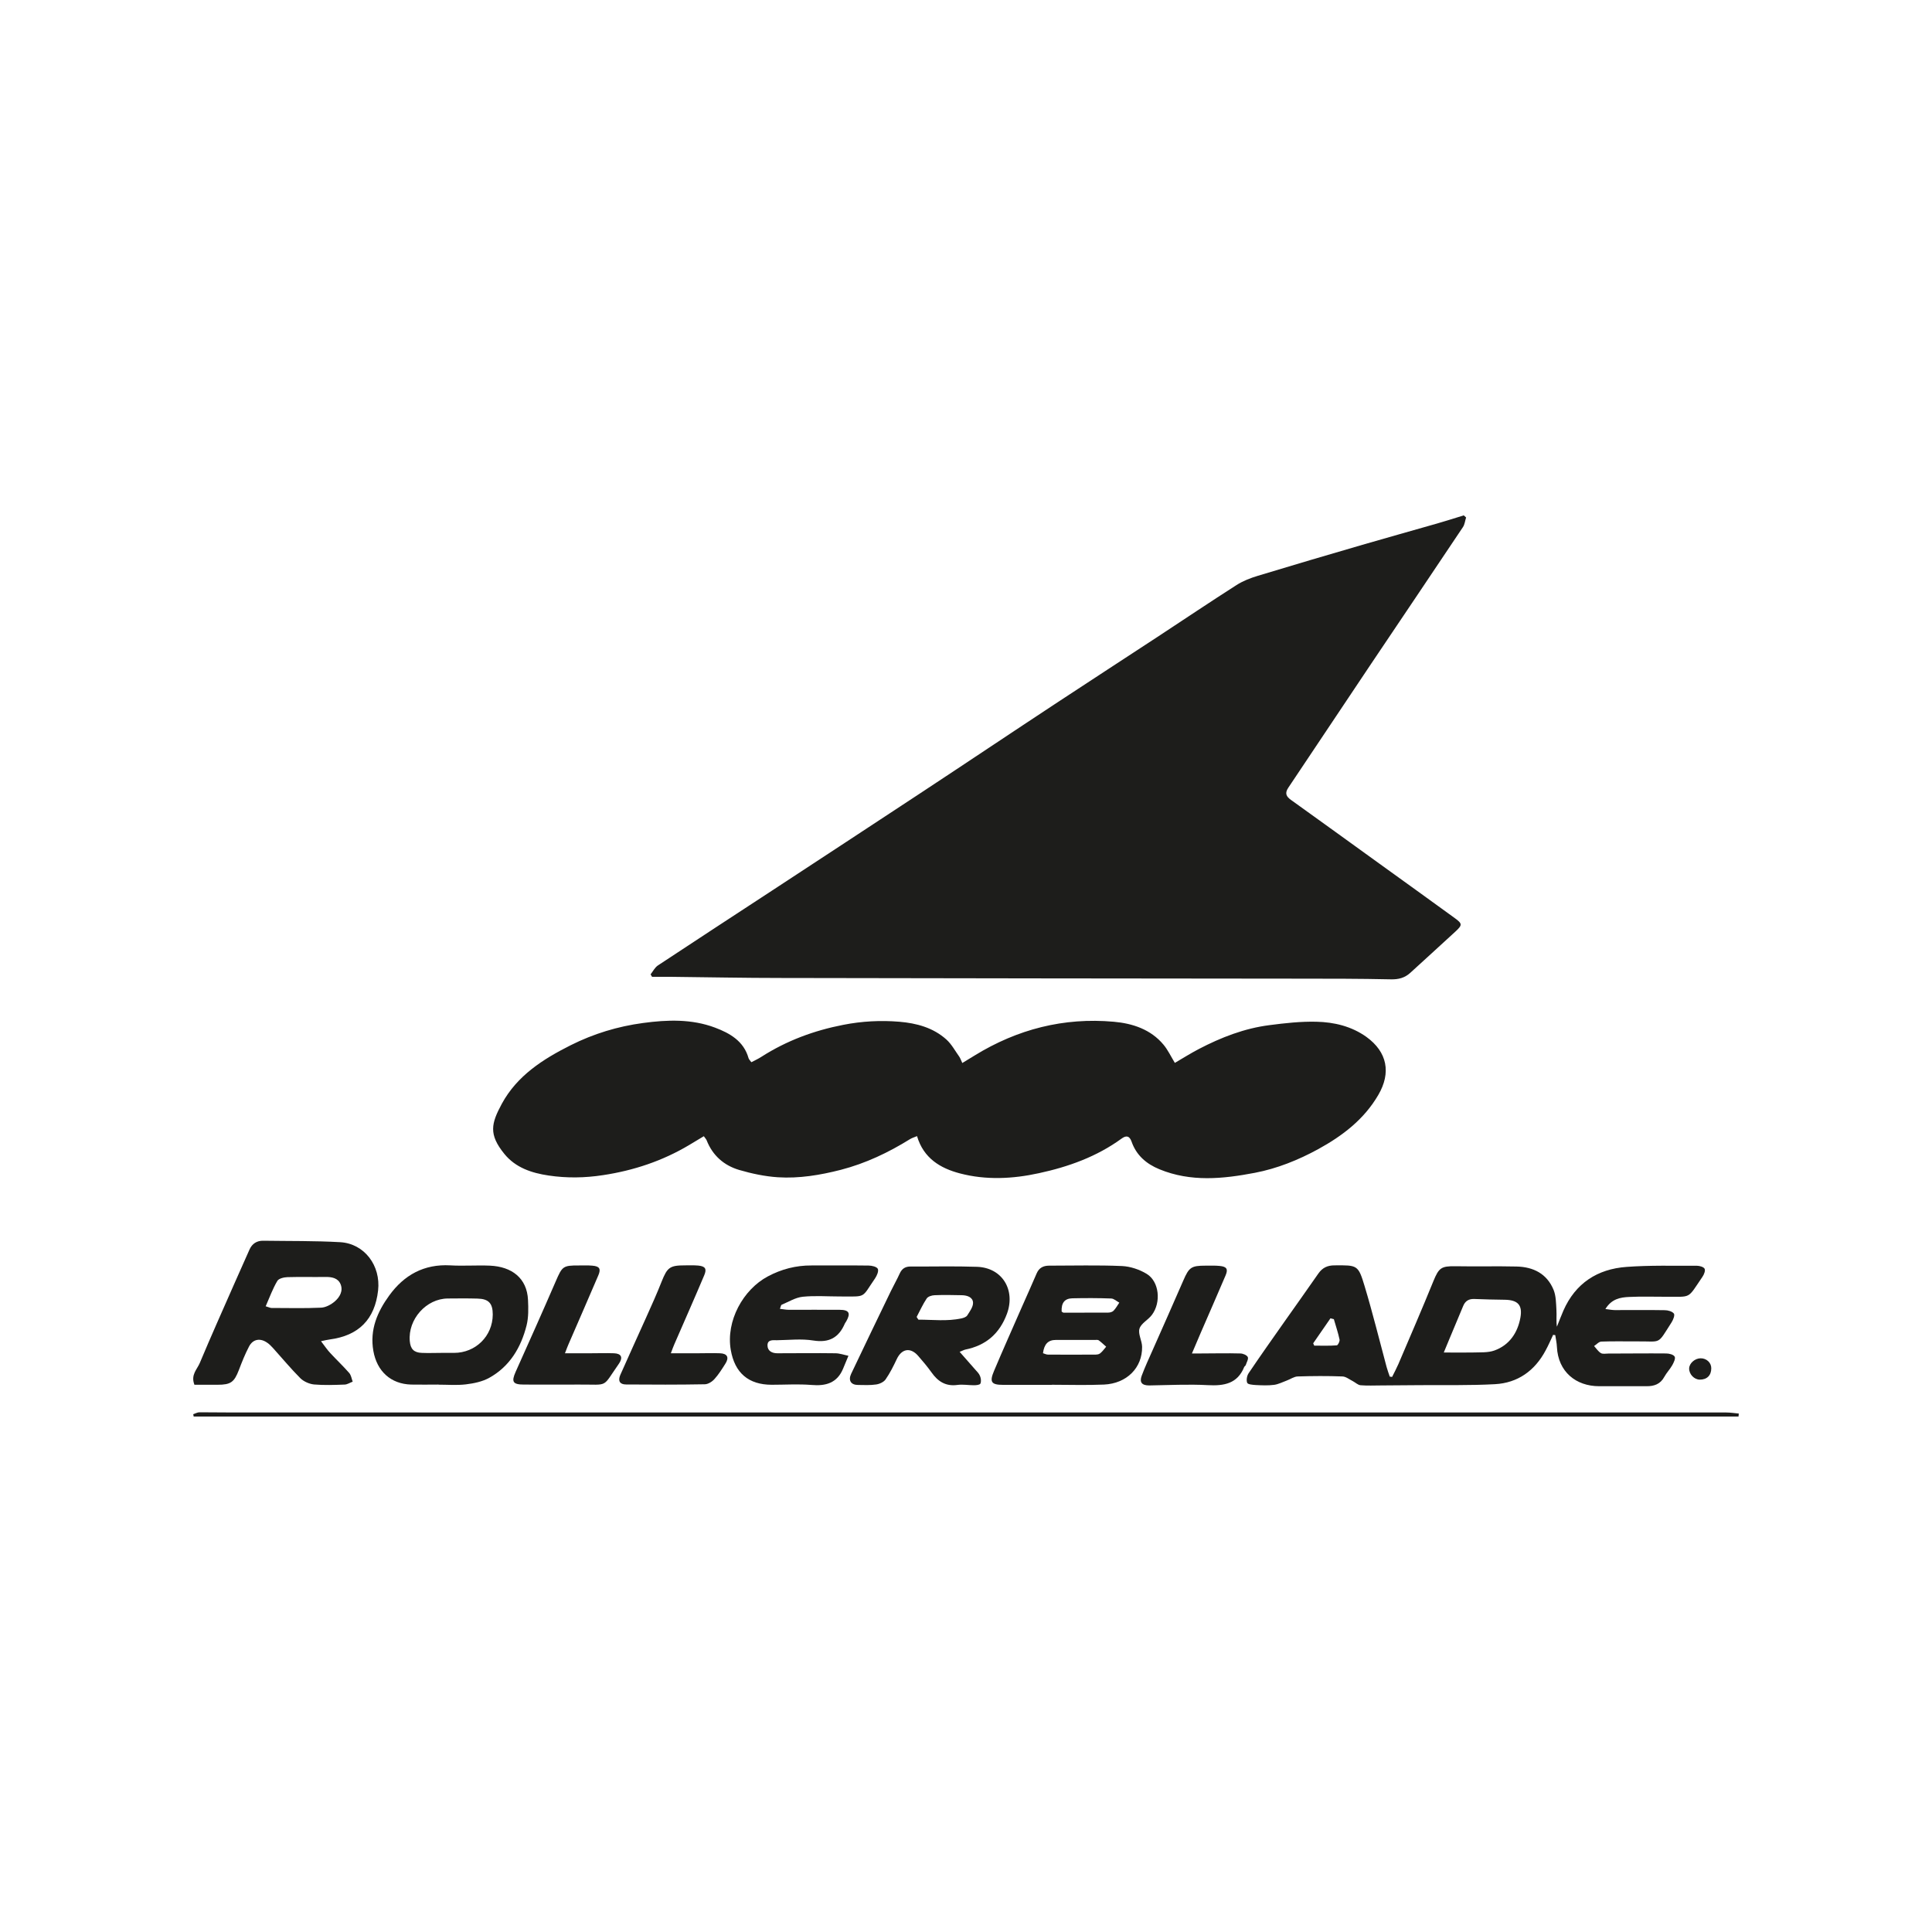 <?xml version="1.0" encoding="UTF-8"?><svg id="Ebene_1" xmlns="http://www.w3.org/2000/svg" viewBox="0 0 200 200"><path d="M67.34,100.88c.25-.32.44-.72.77-.94,3.9-2.58,7.83-5.14,11.74-7.7,5.11-3.35,10.22-6.7,15.32-10.06,4.77-3.14,9.51-6.32,14.28-9.46,3.46-2.28,6.93-4.53,10.39-6.8,2.72-1.79,5.42-3.6,8.17-5.36.66-.42,1.43-.72,2.19-.95,3.6-1.09,7.21-2.16,10.83-3.21,2.58-.75,5.17-1.47,7.75-2.21.92-.26,1.83-.56,2.75-.84.08.07.16.14.24.22-.11.34-.14.72-.33,1-3.16,4.73-6.34,9.44-9.51,14.16-2.86,4.27-5.71,8.55-8.57,12.82-.38.57-.21.91.3,1.27,3.04,2.18,6.07,4.37,9.1,6.56,2.62,1.89,5.24,3.77,7.85,5.67.78.57.78.71.07,1.37-1.55,1.43-3.12,2.85-4.68,4.28-.58.53-1.22.7-2.03.68-3.2-.07-6.41-.07-9.61-.07-17.82-.02-35.64-.03-53.46-.07-3.83,0-7.66-.08-11.49-.12-.64,0-1.27,0-1.91,0-.05-.08-.1-.16-.15-.25Z" style="fill:#1d1d1b;"/><path d="M99.62,110.04c.47-.29.88-.53,1.28-.78,4.42-2.72,9.23-3.95,14.39-3.49,1.94.17,3.83.78,5.16,2.38.45.54.75,1.19,1.17,1.88.82-.48,1.63-.99,2.47-1.43,2.32-1.21,4.73-2.15,7.34-2.48,1.61-.21,3.24-.39,4.85-.35,1.83.04,3.63.47,5.17,1.57,2.17,1.57,2.57,3.72,1.23,6.01-1.48,2.54-3.71,4.23-6.22,5.61-2.07,1.13-4.26,2.01-6.56,2.45-3.3.63-6.63.97-9.88-.37-1.36-.56-2.39-1.45-2.88-2.86-.22-.63-.58-.65-1.04-.31-2.57,1.87-5.5,2.92-8.56,3.58-2.7.59-5.47.73-8.17.02-2.02-.53-3.76-1.56-4.44-3.86-.29.12-.52.19-.72.31-2.24,1.39-4.59,2.51-7.17,3.18-2.15.55-4.32.91-6.52.77-1.35-.09-2.71-.38-4.01-.76-1.57-.47-2.74-1.49-3.36-3.07-.05-.12-.16-.23-.29-.42-.53.32-1.03.62-1.53.92-2.76,1.64-5.73,2.63-8.9,3.11-1.89.29-3.75.32-5.63.04-1.76-.26-3.43-.81-4.59-2.24-1.65-2.03-1.36-3.15-.26-5.19,1.58-2.91,4.26-4.62,7.13-6.06,2.37-1.19,4.87-1.95,7.49-2.3,2.51-.34,5.03-.43,7.45.48,1.54.58,2.97,1.39,3.47,3.16.04.13.15.23.29.42.36-.19.72-.35,1.04-.56,2.61-1.67,5.44-2.72,8.48-3.31,1.93-.38,3.87-.48,5.8-.32,1.78.15,3.51.61,4.88,1.85.53.48.89,1.16,1.32,1.76.12.18.19.39.32.67Z" style="fill:#1d1d1b;"/><path d="M160.79,138.16c-.26.55-.5,1.11-.79,1.64-1.12,2.1-2.88,3.36-5.24,3.49-2.56.14-5.14.08-7.71.1-1.36.01-2.71.02-4.07.03-.71,0-1.43.04-2.13-.02-.28-.02-.53-.28-.8-.42-.36-.18-.72-.48-1.08-.49-1.54-.06-3.09-.05-4.63,0-.39.01-.76.29-1.15.43-.43.16-.86.38-1.3.44-.62.08-1.25.05-1.88.02-.32-.02-.83-.06-.9-.23-.11-.27-.03-.74.15-1,1.2-1.78,2.44-3.53,3.67-5.28,1.18-1.68,2.38-3.35,3.55-5.04.42-.6.94-.84,1.66-.84,2.38-.02,2.46-.06,3.13,2.17.83,2.76,1.52,5.56,2.27,8.35.09.34.22.67.33,1,.08,0,.16.02.24.03.22-.44.45-.88.65-1.33,1.22-2.86,2.46-5.72,3.63-8.6.56-1.36.8-1.55,2.26-1.53,2.12.04,4.23-.02,6.35.03,1.73.04,3.13.74,3.82,2.4.26.63.26,1.39.3,2.09.04.56-.04,1.14.05,1.74.22-.56.44-1.12.67-1.66,1.25-2.85,3.53-4.31,6.53-4.53,2.42-.18,4.86-.11,7.29-.12.28,0,.7.12.8.31.1.19-.06.6-.22.83-1.61,2.36-1.08,2.05-3.83,2.07-1.26,0-2.52-.04-3.77.02-.91.04-1.81.2-2.45,1.25.42.05.71.11.99.11,1.72,0,3.43-.02,5.15.01.33,0,.77.12.95.35.12.16-.07.64-.24.91-1.53,2.39-.99,1.94-3.57,1.97-1.23.01-2.46-.03-3.69.02-.26,0-.51.3-.76.46.23.25.42.56.7.73.19.12.5.05.76.05,2,0,4-.03,6-.01.31,0,.76.11.88.33.11.19-.1.62-.25.89-.24.42-.59.78-.82,1.2-.41.76-1.06.98-1.86.97-1.63-.01-3.26,0-4.89,0-2.39,0-4.25-1.49-4.37-4.08-.02-.41-.11-.81-.17-1.21-.07,0-.13-.01-.2-.02ZM149.46,140.01c1.11,0,2.04.02,2.97,0,.77-.03,1.59.04,2.28-.21,1.54-.56,2.39-1.82,2.68-3.39.24-1.32-.27-1.84-1.62-1.86-1.05-.02-2.11-.03-3.16-.08-.56-.02-.93.21-1.14.72-.49,1.18-.99,2.36-1.48,3.54-.15.35-.29.71-.53,1.28ZM138.08,136.56c-.12-.03-.23-.06-.35-.09-.6.86-1.19,1.73-1.79,2.59.04.08.07.16.11.24.78,0,1.56.03,2.33-.03.12,0,.33-.42.29-.6-.15-.71-.39-1.41-.59-2.11Z" style="fill:#1d1d1b;"/><path d="M20.12,143.33c-.39-1.02.29-1.58.56-2.23,1.18-2.82,2.43-5.6,3.66-8.4.49-1.12.99-2.24,1.49-3.35.27-.61.76-.92,1.42-.91,2.66.04,5.32,0,7.97.15,2.51.15,4.21,2.43,3.92,5-.34,2.99-2,4.67-5,5.07-.24.03-.48.09-.91.18.39.51.65.9.97,1.24.64.69,1.33,1.34,1.95,2.05.2.23.25.6.36.9-.28.1-.55.29-.83.3-1.06.04-2.12.08-3.17-.01-.49-.05-1.06-.3-1.41-.64-.99-.99-1.88-2.07-2.82-3.11-.19-.21-.39-.42-.63-.58-.72-.5-1.47-.37-1.87.4-.41.78-.74,1.61-1.05,2.43-.49,1.27-.84,1.53-2.22,1.53-.79,0-1.58,0-2.39,0ZM27.49,135.22c.34.1.48.18.61.18,1.71,0,3.42.05,5.13-.03.49-.02,1.05-.32,1.44-.66.49-.43.87-1.06.59-1.76-.27-.66-.92-.77-1.58-.76-1.31.02-2.62-.02-3.93.02-.36.01-.9.14-1.04.39-.47.79-.79,1.67-1.2,2.61Z" style="fill:#1d1d1b;"/><path d="M108.9,143.36c-1.69,0-3.37,0-5.06,0-1.22,0-1.43-.29-.94-1.44.93-2.21,1.91-4.39,2.87-6.59.51-1.17,1.05-2.34,1.55-3.52.25-.58.7-.79,1.29-.79,2.51,0,5.03-.07,7.54.04.87.04,1.82.36,2.57.82,1.28.79,1.5,2.93.53,4.23-.38.52-1.12.87-1.29,1.43-.17.54.26,1.25.27,1.88.03,2.17-1.59,3.8-3.94,3.91-1.8.08-3.6.02-5.4.02,0,0,0,.02,0,.02ZM107.96,140.08c.17.05.35.15.54.15,1.6.01,3.2,0,4.79,0,.2,0,.44-.01.58-.12.25-.19.43-.46.64-.7-.26-.22-.5-.47-.77-.66-.1-.07-.28-.04-.42-.04-1.34,0-2.68,0-4.02,0-.8,0-1.21.43-1.33,1.37ZM109.9,135.77c.06.04.14.12.21.12,1.54,0,3.08,0,4.62-.01.19,0,.43-.07.55-.2.23-.24.4-.55.59-.83-.28-.15-.55-.42-.84-.43-1.34-.05-2.68-.05-4.02-.02-.81.02-1.15.48-1.11,1.37Z" style="fill:#1d1d1b;"/><path d="M45.39,143.33c-.94,0-1.89.02-2.83,0-2.12-.06-3.54-1.39-3.91-3.48-.39-2.21.42-4.06,1.65-5.75,1.54-2.12,3.6-3.26,6.31-3.11,1.37.08,2.74-.03,4.11.03,2.26.1,3.84,1.29,3.94,3.56.04.88.06,1.79-.15,2.63-.58,2.29-1.74,4.24-3.86,5.42-.72.4-1.6.58-2.43.68-.93.11-1.88.03-2.83.03ZM45.72,140.05s0,0,0,0c.43,0,.86,0,1.28,0,2.24,0,4-1.74,4.01-3.97,0-1.16-.42-1.62-1.57-1.65-1.03-.03-2.05-.02-3.08-.01-2.23.01-4.14,2.15-3.94,4.41.07.82.43,1.19,1.24,1.22.68.03,1.37,0,2.05,0Z" style="fill:#1d1d1b;"/><path d="M99.34,139.94c.6.68,1.1,1.25,1.6,1.82.19.22.41.42.51.68.1.24.14.58.04.79-.07.14-.44.17-.68.17-.57,0-1.15-.11-1.71-.03-1.2.16-2.01-.36-2.67-1.3-.43-.6-.91-1.17-1.4-1.73-.79-.89-1.69-.73-2.2.36-.34.72-.7,1.44-1.15,2.09-.19.28-.63.48-.98.53-.62.09-1.25.06-1.88.05-.73,0-1.03-.47-.71-1.15,1.36-2.86,2.73-5.71,4.11-8.56.3-.62.64-1.21.92-1.83.23-.51.59-.73,1.14-.72,2.29.01,4.57-.05,6.86.03,2.62.09,4,2.4,3.1,4.86-.77,2.07-2.18,3.28-4.32,3.71-.13.03-.25.1-.57.23ZM94.89,136.33c.06.09.12.19.18.28,1.49,0,2.97.19,4.46-.13.22-.05.49-.14.6-.31.26-.41.61-.88.6-1.31-.02-.58-.61-.77-1.16-.78-.94-.02-1.88-.04-2.82,0-.29.01-.68.13-.82.34-.4.6-.7,1.27-1.04,1.91Z" style="fill:#1d1d1b;"/><path d="M80.73,135.49c.36.04.65.1.94.1,1.74,0,3.49-.01,5.23,0,1,0,1.19.34.7,1.2-.04.07-.1.14-.14.22-.62,1.45-1.62,2.02-3.26,1.76-1.23-.2-2.51-.05-3.77-.03-.41,0-.98-.09-.98.53,0,.58.47.82,1.02.82,2,0,4-.03,6,0,.45,0,.91.17,1.36.26-.19.45-.37.9-.56,1.35-.62,1.47-1.78,1.8-3.27,1.67-1.36-.11-2.74-.02-4.11-.02-2.42,0-3.83-1.24-4.24-3.6-.52-3.01,1.28-6.26,3.84-7.62,1.41-.75,2.91-1.14,4.51-1.13,1.97.01,3.94-.02,5.92.01.33,0,.84.12.95.34.11.23-.09.7-.28.98-1.46,2.12-.85,1.87-3.65,1.88-1.29,0-2.58-.1-3.85.03-.75.08-1.46.53-2.18.83-.07.03-.08.19-.17.42Z" style="fill:#1d1d1b;"/><path d="M20,146.4c.22-.07.43-.2.65-.2,1.14,0,2.29.02,3.43.02,51.53,0,103.07,0,154.6,0,.44,0,.88.07,1.32.11l-.03.31H20.05c-.02-.08-.04-.17-.05-.25Z" style="fill:#1d1d1b;"/><path d="M69.45,140.09c1.08,0,1.93,0,2.78,0,.77,0,1.54-.03,2.31,0,.76.03.96.44.55,1.08-.35.55-.7,1.12-1.14,1.6-.24.27-.66.53-1,.53-2.71.05-5.43.04-8.14.02-.65,0-.86-.37-.6-.98.89-2.01,1.8-4,2.7-6,.55-1.22,1.1-2.45,1.59-3.69.58-1.45.84-1.66,2.4-1.66.46,0,.92-.02,1.37.02.74.07.92.33.63,1.01-1.01,2.39-2.06,4.76-3.09,7.13-.1.22-.18.45-.36.93Z" style="fill:#1d1d1b;"/><path d="M58.46,140.09c1.03,0,1.82,0,2.61,0,.83,0,1.66-.03,2.49,0,.77.03.94.43.52,1.07-.02.02-.04.04-.05.07-1.74,2.48-.97,2.08-4.05,2.1-1.91.01-3.83,0-5.74,0-1.16,0-1.32-.29-.86-1.32,1.4-3.12,2.8-6.25,4.16-9.39.66-1.52.73-1.63,2.4-1.62.46,0,.92-.02,1.37.02.75.06.92.32.63,1-1.02,2.39-2.06,4.76-3.09,7.14-.1.22-.18.45-.37.94Z" style="fill:#1d1d1b;"/><path d="M123.38,140.11c.43,0,.67,0,.91,0,1.37,0,2.74-.04,4.11,0,.27,0,.67.17.77.37.09.2-.12.55-.21.83-.02.08-.13.12-.16.2-.7,1.73-2.08,1.97-3.76,1.88-2.02-.11-4.05,0-6.08.03-.74,0-1.03-.31-.77-1.01.34-.91.75-1.79,1.14-2.67,1.06-2.4,2.13-4.79,3.17-7.19.59-1.36.81-1.53,2.31-1.53.49,0,.97-.02,1.46.03.71.07.88.32.61.96-.85,1.99-1.72,3.98-2.58,5.96-.28.64-.55,1.29-.92,2.16Z" style="fill:#1d1d1b;"/><path d="M175.97,142.82c-.59,0-1.13-.57-1.11-1.17.02-.53.59-1.03,1.18-1.04.62-.01,1.12.46,1.11,1.04,0,.73-.45,1.17-1.18,1.17Z" style="fill:#1d1d1b;"/></svg>